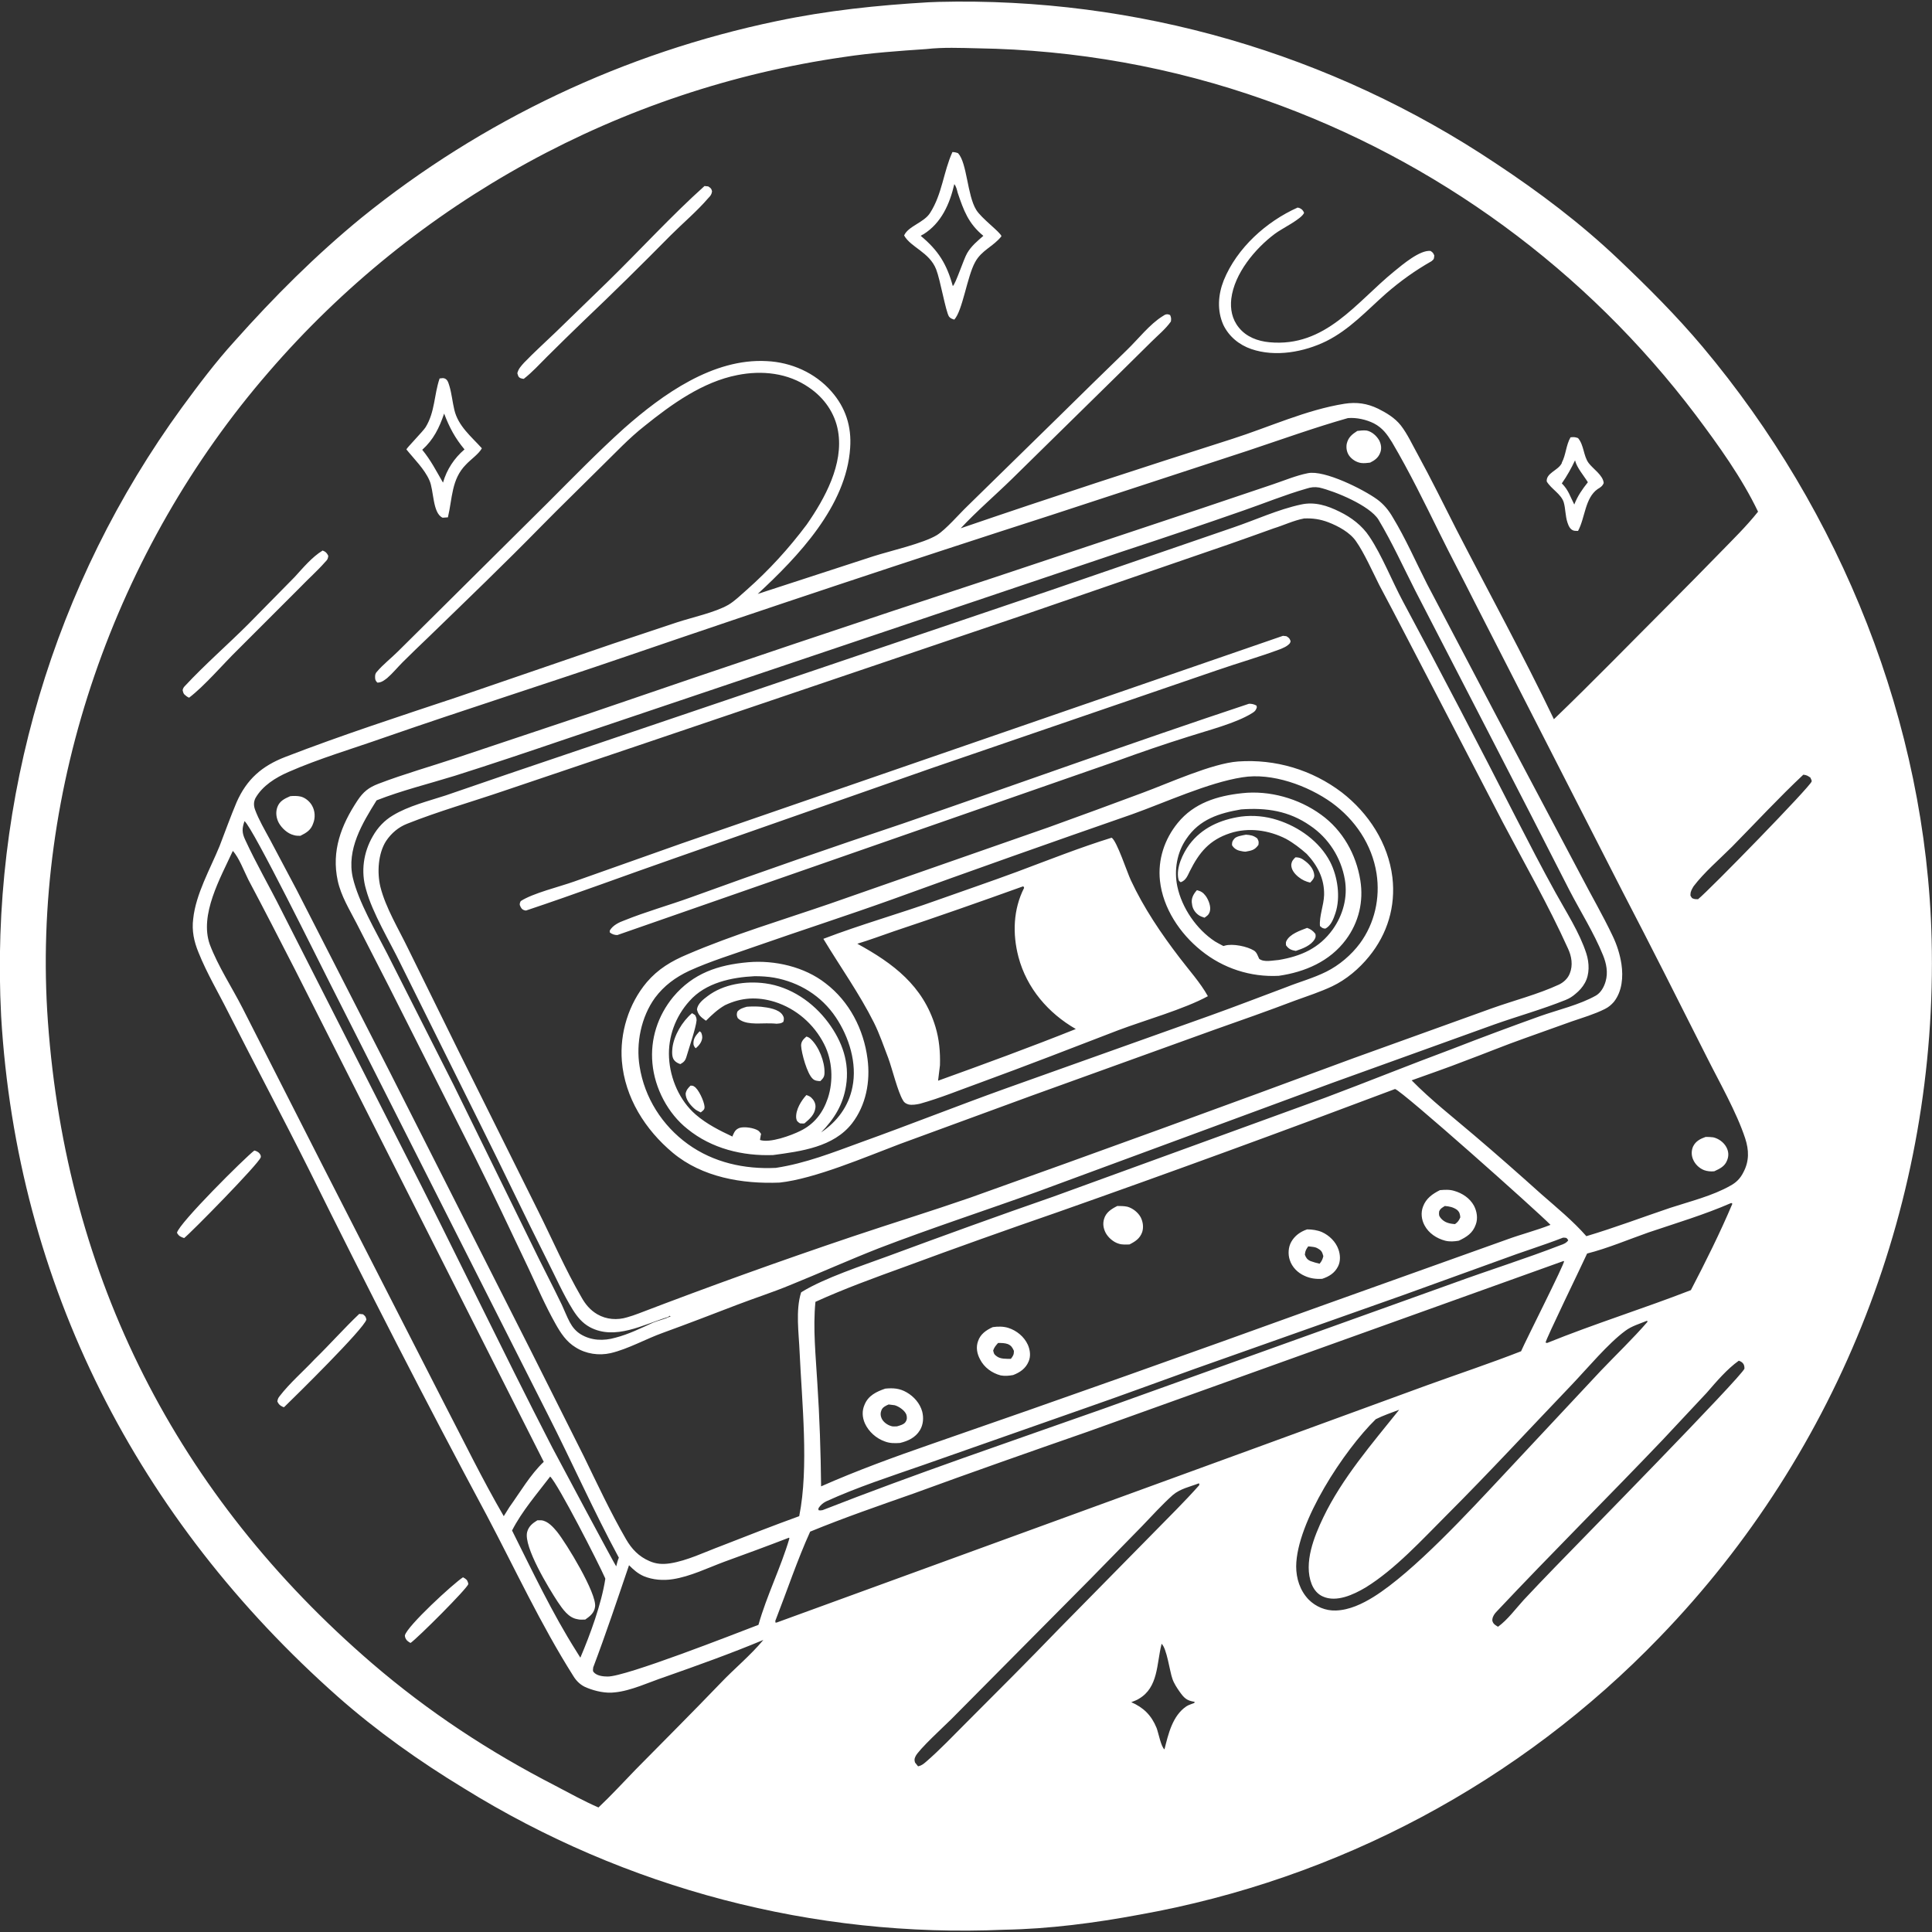 <?xml version="1.0" encoding="utf-8"?>
<!-- Generator: Adobe Illustrator 28.2.0, SVG Export Plug-In . SVG Version: 6.00 Build 0)  -->
<svg version="1.1" id="Layer_1" xmlns="http://www.w3.org/2000/svg" xmlns:xlink="http://www.w3.org/1999/xlink" x="0px" y="0px"
	 viewBox="0 0 512 512" style="enable-background:new 0 0 512 512;" xml:space="preserve">
<rect x="0" y="0" width="512" height="512" fill="#333333" stroke="none"/>
<style type="text/css">
	.st0{fill:#FFFFFF;}
</style>
<path class="st0" d="M168.9,406.6c-0.7-1-1.2-2.2-0.9-3.5c0.4-1.4,1.5-2.1,2.7-2.7c0.8,0,1.7,0,2.5,0.2c1.7,0.3,3.4,1.6,4.3,3
	c0.6,1,0.9,2,0.6,3.1c-0.4,1.5-1.5,2.4-2.8,3.2c-0.5,0-1,0-1.5-0.1C172,409.6,170,408,168.9,406.6z M272.4,356.4
	c0.6,1.4,0.8,3,0.2,4.4c-0.8,1.9-2.3,2.9-4.1,3.6c-1.1,0.2-2.2,0.3-3.3,0.1c-2.3-0.6-4.4-2.1-5.5-4.3c-0.8-1.5-1.1-3.2-0.5-4.8
	c0.6-1.8,2.1-2.9,3.9-3.7c1.4-0.2,2.8-0.2,4.1,0.2C269.4,352.6,271.4,354.2,272.4,356.4z M268.7,358c-0.4-0.9-0.7-1.4-1.6-1.8
	c-0.8-0.3-1.7-0.3-2.6-0.3c-0.6,0.7-1,1.1-1.3,2c0.2,0.8,0.2,1,0.9,1.5c1,0.8,2.6,0.7,3.8,0.7C268.5,359.3,268.7,359,268.7,358z
	 M354.7,331.1c0.5,1.4,0.6,3.1-0.1,4.5c-0.9,1.8-2.4,2.7-4.2,3.3c-1.7,0.1-3.2-0.1-4.7-0.8c-1.8-0.8-3.3-2.3-3.9-4.2
	c-0.5-1.5-0.4-3.4,0.4-4.8c0.9-1.6,2.4-2.7,4.2-3.3c1.3,0,2.7,0.2,3.9,0.7C352.3,327.4,354,329.1,354.7,331.1z M350.7,332.9
	c-0.3-1.1-0.5-1.5-1.4-2c-0.7-0.5-1.8-0.5-2.6-0.6c-0.5,0.7-0.8,1.1-0.9,2.2c0.3,0.8,0.6,1.3,1.5,1.7c0.8,0.3,1.6,0.5,2.4,0.7
	C350.3,334.2,350.5,333.7,350.7,332.9z M298.8,319.8c-0.9-0.2-1.8-0.2-2.7-0.2c-1.6,0.8-3,1.7-3.5,3.4c-0.4,1.3-0.2,2.5,0.4,3.7
	c0.7,1.3,2.1,2.5,3.5,2.9c0.9,0.3,1.9,0.2,2.8,0.2c1.6-0.8,2.8-1.6,3.4-3.3c0.4-1.3,0.2-2.7-0.4-3.9
	C301.6,321.3,300.2,320.2,298.8,319.8z M79.7,211.1c-0.9-0.2-1.9-0.2-2.8-0.1c-1.6,0.7-2.8,1.3-3.4,2.9c-0.5,1.4-0.3,2.9,0.4,4.2
	c0.8,1.4,2.3,2.8,3.9,3.2c0.6,0.2,1.2,0.2,1.8,0.2c1.6-0.8,2.8-1.5,3.4-3.3c0.6-1.5,0.5-3.3-0.3-4.7
	C82.1,212.4,80.9,211.4,79.7,211.1z M377.5,324.7c-0.8-1.5-1-3.3-0.4-4.9c0.8-2.2,2.5-3.4,4.5-4.4c1.3-0.1,2.5-0.2,3.8,0.2
	c2.1,0.6,4.1,1.9,5.2,3.9c0.8,1.5,1.1,3.4,0.5,5c-0.8,2.3-2.4,3.3-4.5,4.3c-1.2,0.2-2.4,0.3-3.6,0
	C380.7,328.2,378.6,326.8,377.5,324.7z M381.8,322.8c1,1.2,2.3,1.5,3.8,1.6c0.8-0.6,1-0.9,1.4-1.8c-0.1-0.9-0.2-1.4-0.9-2
	c-1-0.7-2-0.9-3.2-1c-0.8,0.5-1.2,0.7-1.5,1.4C381.3,321.8,381.3,322.2,381.8,322.8z M315,195.2c4.9-1.6,12.5-3.5,16.8-6.2
	c0.5-0.3,0.9-0.6,1.1-1.1s0.2-0.3,0.1-0.9c-0.7-0.4-1.3-0.5-2-0.5c-30.7,10.2-61.1,21.2-91.6,31.7c-18.8,6.3-37.6,12.8-56.3,19.6
	c-5.8,2.1-11.9,3.8-17.6,6.1c-1.4,0.5-3.1,1.3-3.9,2.7v0.5c0.6,0.5,1.3,0.7,2,0.7l132.3-46.1C302.2,199.4,308.6,197.2,315,195.2z
	 M246.8,203.6l75.8-26c5.5-1.9,11.1-3.5,16.5-5.5c1-0.4,2-0.8,2.7-1.6c0.2-0.4,0.3-0.5,0.1-0.9c-0.2-0.5-0.5-0.7-1-1l-0.9-0.1
	l-159.3,55l-28.5,10.1c-3.9,1.4-11,3.1-14.2,5.2c-0.3,0.6-0.4,0.9,0,1.6c0.3,0.6,0.7,0.8,1.3,0.9h0.1c13.2-4.4,26.3-9.3,39.5-13.9
	L246.8,203.6z M454,301.4c-0.7-0.1-1.3-0.1-2-0.1c-1.4,0.5-2.6,1.1-3.3,2.5c-0.5,1.1-0.5,2.4,0,3.5c0.5,1.2,1.6,2.3,2.9,2.8
	c0.8,0.3,1.8,0.4,2.7,0.3c1.5-0.7,2.8-1.3,3.4-2.9c0.5-1.2,0.4-2.4-0.2-3.5C456.8,302.7,455.4,301.7,454,301.4z M362.2,114.1
	c-0.8-0.1-1.7,0-2.5,0.1c-1.4,0.9-2.4,1.7-2.8,3.4c-0.2,1.1,0,2.2,0.6,3.1c0.7,1,1.9,1.8,3.2,2c0.8,0.1,1.6,0,2.4-0.1
	c1.2-0.6,2.2-1.3,2.7-2.7c0.4-1.1,0.2-2.2-0.3-3.2C364.8,115.5,363.6,114.4,362.2,114.1z M122.7,418c-2.5,1.6-14.8,12.9-15.4,15.4
	c0,0.3,0.1,0.7,0.3,1c0.2,0.4,0.8,0.8,1.2,1c1.9-1.3,15.1-14.5,15.3-15.6c0-0.3-0.2-0.8-0.4-1.1C123.4,418.4,123.1,418.2,122.7,418z
	 M113.8,127.3c-1.3-3-4.1-5.7-6.1-8.2c0-0.3,4.5-4.9,5.1-5.9c2.5-4.1,2.2-8.5,3.7-12.9c0.2,0,0.6-0.1,0.9-0.1
	c1.2,0.1,1.4,1.2,1.7,2.1c0.6,2,0.8,4.2,1.3,6.3c1,4.3,4.5,7.1,7.3,10.2c-0.8,1.5-3,3-4.2,4.3c-3.9,3.9-3.6,9-4.8,14l-1.4,0.1
	C114.6,136,115,129.9,113.8,127.3z M111.9,119.2c2.3,2.8,3.7,5.6,5.5,8.7c1-3.5,3-6.5,5.7-8.8c-2.5-3-4-5.8-5.4-9.5
	C116.4,113.4,114.9,116.5,111.9,119.2z M49.3,184.4c0.2,0.2,0.6,0.4,0.8,0.5c4.1-3.1,9.1-9,12.9-12.7c5.5-5.5,11-11,16.5-16.5
	c2.2-2.3,4.6-4.4,6.7-6.8c0.6-0.6,0.7-0.8,0.8-1.6c-0.4-0.8-0.7-1.1-1.5-1.4c-2.8,1.7-5.2,4.6-7.4,7l-12.3,12.5
	c-5.5,5.5-11.5,10.7-16.8,16.4c-0.3,0.3-0.5,0.6-0.6,1.1C48.6,183.7,48.6,183.9,49.3,184.4z M137.9,100.2c0.2,0.1,0.7,0.2,0.9,0.2
	c2.2-1.7,4.2-3.9,6.2-5.9c3.2-3.2,6.3-6.2,9.5-9.3c7.9-7.5,15.6-15.1,23.2-22.8c3.3-3.3,7-6.4,10-9.9c0.6-0.6,0.9-1,1-1.8
	c-0.2-0.8-0.3-0.8-1-1.3l-1-0.1c-8.6,7.7-17.2,17.1-25.7,25.4L147.3,88c-2.8,2.7-5.7,5.3-8.4,8.1c-0.8,0.9-1.5,1.6-1.8,2.8
	C137.3,99.5,137.3,99.9,137.9,100.2z M331.6,92.5c6.4,2.2,14,0.8,19.9-2.1c6.2-3.1,10.7-8.1,15.8-12.6c3.8-3.3,7.7-6.1,12.1-8.6
	c0.7-0.6,0.6-0.6,0.7-1.5c-0.3-0.7-0.4-0.8-1-1.2c-2.8-0.3-7.4,3.6-9.6,5.4c-10.1,8.2-18.2,20.2-33.1,18.8c-3.1-0.3-6.1-1.4-8.1-3.9
	c-1.8-2.2-2.3-4.9-2-7.6c0.8-6.7,6.3-13.3,11.5-17.2c1.8-1.4,7.1-3.9,7.8-5.6c-0.3-0.7-0.6-1-1.3-1.3c-0.2,0-0.3-0.1-0.4-0.1
	c-8.3,3.7-16.1,10.7-19.6,19.3c-1.5,3.8-1.8,8-0.1,11.8C325.7,89.2,328.4,91.4,331.6,92.5z M239.6,62.4c1.1-2.5,5.3-3.4,6.9-6
	c3.2-5,3.5-10.8,5.9-16.1c0.5,0,1,0.1,1.5,0.3c2.4,2.6,2.4,11.1,4.8,15c1.4,2.3,6.4,5.9,6.7,7c-2.1,2.7-5.3,3.7-7,6.9
	c-2.1,3.8-3.3,12.8-5.5,15.2c-0.6-0.2-1-0.3-1.4-0.8c-0.9-1.4-2.3-9.7-3.4-12.5C246.3,66.8,241.4,65.6,239.6,62.4z M244,62.5
	c4.7,3.9,6.9,7.5,8.5,13.3c0.7-0.4,2.9-7.2,3.8-8.7c1.1-1.9,2.7-3.2,4.3-4.6c-4-3.3-5.2-6.7-6.8-11.4c-0.2-0.8-0.4-1.7-0.9-2.3
	c-1.2,5.2-3.4,10.3-8.2,13.3C244.4,62.2,244.2,62.4,244,62.5z M96.2,348.3l-1-0.1c-4,3.8-7.8,8.1-11.8,12c-3,3.2-6.6,6.3-9.3,9.8
	c-0.4,0.5-0.5,0.8-0.6,1.4c0.3,0.7,0.7,1.1,1.4,1.4c0.1,0.1,0.3,0.1,0.4,0.1c3-2.9,21.1-20.7,21.8-23.2
	C96.9,348.9,96.9,348.9,96.2,348.3z M317.2,235.9c-1,1.1-1.6,2.3-1.3,3.7c0.1,1.1,0.7,2.1,1.6,2.8c0.5,0.4,1.1,0.6,1.7,0.8
	c0.7-0.5,1.1-0.7,1.4-1.6c0.4-1.3-0.3-3.1-1.1-4.2C318.8,236.5,318.3,236.2,317.2,235.9z M155.1,429.2c1.3-0.9,2.4-1.8,2.6-3.4
	c0.5-3.5-7.6-16.8-10.1-19.9c-1-1.2-2.4-2.8-4.1-3c-0.4,0-0.7,0-1.1,0c-1.3,0.8-2.3,1.6-2.7,3.1c-1,3.9,5.8,15,8.1,18.5
	c1.3,1.9,2.8,4.2,5.2,4.6C153.7,429.3,154.4,429.2,155.1,429.2z M244.4,374.1c0.4,1.6,0.3,3.4-0.6,4.9c-1.2,2-3.2,2.9-5.3,3.4
	c-1.4,0.1-2.7,0.1-4-0.4c-2.3-0.8-4.3-2.6-5.3-4.8c-0.7-1.6-0.8-3.3-0.1-4.9c1-2.5,3.2-3.5,5.5-4.3c2.1-0.2,3.8-0.1,5.7,1
	C242.2,370.1,243.8,371.9,244.4,374.1z M240.2,374.9c-0.4-1.1-2-2.2-3.1-2.5c-0.5-0.1-1.1-0.1-1.6-0.2c-0.7,0.3-1.6,0.7-1.9,1.5
	c-0.3,0.7-0.3,1.4,0,2.1c0.4,1,1.5,1.8,2.5,2.1c0.5,0.2,1,0.1,1.6,0.1c0.7-0.2,1.9-0.5,2.3-1.2C240.4,376.2,240.4,375.6,240.2,374.9
	z M67.4,304.9c-2.5,1.9-20,19.3-20.5,21.8c0.5,0.9,1,1.1,1.9,1.4c1.7-1.3,19.8-19.7,20.3-21.4c0.1-0.4-0.1-0.7-0.3-1
	C68.5,305.3,67.9,305,67.4,304.9z M409.9,127.6c-0.2-2.2,2.9-2.9,3.9-4.7c0.1-0.1,0.1-0.2,0.1-0.3c1.1-2.1,1.1-4.6,2.3-6.7
	c0.8-0.1,1.2-0.1,2,0.2c1.6,1.9,1.4,4.7,2.8,6.6c1.2,1.6,3.8,3.2,4,5.3c-0.3,0.8-0.9,1.2-1.6,1.6c-3.4,2.4-3.3,7.6-5.2,11.1
	c-0.3,0-0.9,0-1.2-0.1c-0.9-0.3-1.3-1.2-1.6-2.1c-0.6-1.8-0.5-3.7-1-5.4C413.7,130.9,411.1,129.6,409.9,127.6z M413.9,128.1
	c1.8,1.8,2.2,3.5,3.3,5.6c0.9-2.3,2.1-4,3.6-5.9c-1.1-1.8-2.9-3.8-3.4-5.8C416.4,124.1,415.3,126.1,413.9,128.1z M184.6,270.4
	c0-0.6-0.1-0.8-0.4-1.4l-0.8-0.5c-2.6,2.2-4.8,5.9-5.2,9.2c-0.1,1-0.2,2.5,0.5,3.3c0.4,0.5,1,0.8,1.6,1c0.9-0.5,1.3-0.9,1.6-1.9
	C182.6,277.7,184.4,272.5,184.6,270.4z M183.9,287.9c-0.2-0.2-0.6-0.2-0.9-0.2c-0.6,0.6-1.1,1.1-1.3,2.1c0,1.5,1.1,2.9,2.2,3.9
	c0.5,0.5,1.2,0.8,1.8,1.1c0.6-0.5,1.1-0.7,1-1.6C186.6,291.9,185.1,288.5,183.9,287.9z M203.1,271.2c0.9,0,1.8,0,2.7,0.1
	c0.8-0.1,1.1,0,1.8-0.5c0.2-0.7,0.2-1.2-0.2-1.8c-1-1.6-3.9-2-5.7-2.2c-1.3-0.1-2.5-0.1-3.8,0c-1,0.3-1.8,0.5-2.5,1.3
	c-0.2,0.7-0.2,1,0.1,1.7C197.3,271.6,200.8,271.2,203.1,271.2z M183.8,276.9c0.2,0.4,0.2,0.6,0.6,0.9c0.8-0.7,1.6-1.6,1.7-2.8
	c0-0.6-0.1-0.9-0.3-1.4l-0.4-0.3C184.4,274.4,183.6,275.3,183.8,276.9z M212,297.7c0.4,0,0.8,0.1,1.2,0c1.4-1.2,2.7-2.3,2.9-4.2
	c0.1-0.9-0.3-1.8-0.9-2.4c-0.4-0.5-0.9-0.7-1.5-0.9c-1.3,1.4-2.9,3.9-2.7,6.1C211.1,297.1,211.4,297.3,212,297.7z M217.4,286.5
	c0.7-0.7,1.1-1.1,1.1-2.2c0.1-2.9-1.5-7-3.7-9c-0.3-0.3-0.7-0.5-1.1-0.6c-0.8,0.7-1.4,1.3-1.4,2.4c0.1,2,1.6,7.5,3.1,8.8
	C215.9,286.4,216.7,286.5,217.4,286.5z M330.2,221.2c-1,0.2-2.7,0.4-3.2,1.2c-0.5,0.6-0.5,0.9-0.5,1.6c0.5,0.8,1.2,1.3,2.2,1.5
	c0.5,0.1,0.9,0.2,1.4,0.2c1.6-0.3,2.4-0.4,3.4-1.8c0.1-0.9,0.1-0.9-0.3-1.7C332.2,221.4,331.4,221.3,330.2,221.2z M229.9,280.6
	c0.8,6-0.4,12.3-4.1,17.1c-4.9,6.3-13.5,7.4-20.9,8.4c-8.1,0.3-16.3-1.7-22.7-6.9c-5.2-4.1-8.7-10.8-9.3-17.4
	c-0.6-6.4,1.4-12.6,5.5-17.6c5.3-6.3,11.9-8.5,19.9-9.2c7-0.6,14.9,1.2,20.5,5.6C225.1,265.4,228.9,272.8,229.9,280.6z M221.5,269.6
	c-3.8-5.7-9.7-9.3-16.3-10.5c-1.7-0.3-3.5-0.4-5.2-0.4c-6.1,0.3-13,1.7-17.3,6.6c-3.7,4.1-5.7,9.5-5.4,15c0.3,5.6,2.8,11.4,7.1,15.1
	c2.9,2.5,6.3,4.2,9.7,5.8c0-0.1,0.1-0.2,0.1-0.3c0.4-0.9,0.7-1.6,1.8-2c1.3-0.4,3.8,0,4.9,0.7c0.3,0.2,0.6,0.6,0.8,0.9l-0.1,0.4
	c-0.1,0.4-0.1,0.8-0.2,1.2c2.6,0.9,8.3-1.2,10.7-2.4c3.7-1.8,6-4.8,7.3-8.7c1.5-4.6,1.2-10-1-14.3c-2.7-5.3-7.4-9.4-13.1-11.2
	c-4.6-1.4-8.8-1.2-13.2,0.9c-1.9,1.1-3.4,2.5-5,4.1l-0.3-0.2c-1.1-0.8-1.8-1.4-2.1-2.8c0.2-1.5,1.6-2.6,2.8-3.5
	c4.2-3.2,10.1-4.1,15.3-3.4c6.7,0.9,12.7,5,16.7,10.4c3.7,5,5.7,10.6,4.7,16.8c-0.8,5-3.1,8.7-6.6,12.3c4.2-2.8,7.3-6.9,8.3-12
	C227.2,281.8,225,274.8,221.5,269.6z M238.4,303.2c-9,3.4-22.5,9.2-31.8,10.2c-9.9,0.4-20.5-1.4-28.3-7.9
	c-7.3-6.1-12.7-14.6-13.5-24.3c-0.6-7.4,1.8-15.2,6.6-20.9c3-3.5,6.5-5.6,10.8-7.4c12.1-5.2,25.2-9.1,37.7-13.4l58.1-20.3
	c8.3-3,16.5-6,24.8-9.1c6.8-2.5,18.4-7.8,25.3-8.3c9.9-0.7,19.6,2.2,27.5,8.2c7.1,5.5,12.3,13.5,13.4,22.5c0.9,7.7-1.3,15-6.2,21
	c-2.6,3.2-6,6.1-9.8,7.9c-3.2,1.5-6.6,2.6-9.9,3.8c-7.1,2.7-14.2,5.2-21.3,7.7l-48.5,17.5L238.4,303.2z M228.2,302.7
	c12.8-4.6,25.4-9.6,38.2-14.2l54.4-19.4c6.7-2.4,13.4-5,20.1-7.5c3.5-1.4,7.2-2.4,10.6-4.1c3.4-1.7,6.6-4.4,8.9-7.5
	c3.9-5.3,5.4-12,4.4-18.5c-1.2-7.7-5.7-14.3-11.9-18.8c-6.3-4.5-15.8-8-23.7-6.7c-9,1.4-20.5,6.7-29.2,9.8
	c-21.3,7.4-42.5,14.9-63.7,22.6c-12,4.3-24.1,8.2-36.1,12.4c-5.9,2.1-11.9,3.9-17.6,6.5c-3.6,1.7-6.6,3.9-9,7.1
	c-3.7,5.1-5.1,12.1-4.1,18.2c1.3,8.3,6,15.7,12.8,20.6c6.8,4.9,15,6.7,23.3,6.3C213.5,308.3,220.8,305.4,228.2,302.7z M296.4,273
	c-12.2,4.7-24.3,9.4-36.6,13.9c-5.3,1.9-10.6,4.1-16,5.6c-0.9,0.2-2.1,0.4-3,0.2c-0.7-0.2-1.2-0.5-1.5-1.1
	c-1.4-2.3-2.8-8.2-3.9-11.2c-1.2-3.1-2.3-6.4-3.8-9.4c-3.8-7.6-9-14.9-13.4-22.2c9.9-3.8,20.3-6.7,30.3-10.3
	c7-2.5,14.1-4.9,21.1-7.5c8.3-3.1,16.6-6.4,25-9c1.4,0.9,4.1,9.2,5.1,11.3c3.4,7.3,8,14.1,12.9,20.5c2.5,3.3,5.5,6.6,7.5,10.2
	C313.9,267.4,303.3,270.4,296.4,273z M285.1,272.7c-7.3-4.2-13-10.8-15.2-19.1c-1.6-6.1-1.4-12.6,1.5-18.3l-0.1-0.3l-0.2-0.1
	c-11.4,4.1-22.8,8.1-34.2,11.9c-3.2,1.1-6.4,2.3-9.7,3.3c9.5,5.2,17.4,11.1,20.7,22c1,3.3,1.3,6.7,1.2,10.2
	c-0.2,1.4-0.3,2.7-0.5,4.1C260.8,282,273.1,277.5,285.1,272.7z M439.8,433.9c-37,38.4-85.2,64.1-137.8,73.5c-11.8,2.2-24,3.8-35.9,4
	c-50.4,2.2-100.3-10.9-143.2-37.5c-11.7-7.1-23.1-15.2-33.3-24.2c-53.1-47-85.1-109.2-89.3-180.4c-3-57.7,13.9-114.6,47.9-161.3
	c4.4-6,8.9-12,13.9-17.5c10.5-11.8,21.5-22.8,33.7-32.8c32-25.9,69.7-43.7,110-52.1c13.3-2.8,26.6-4.2,40.3-5c0.9,0,1.8-0.1,2.6-0.1
	c52.5-1.3,104,13.6,147.7,42.8c11.5,7.6,22.5,15.9,32.5,25.4c7.8,7.4,15.4,15,22.3,23.2c36.7,43.7,59.3,99.8,60.7,157
	C513.6,317.7,487.7,384.4,439.8,433.9z M202.3,434.6c-8.6,3.6-17.3,6.7-26.1,9.8c-4.2,1.4-9,3.7-13.3,4.1c-2.3,0.3-5.1-0.3-7.3-1.2
	c-1.6-0.6-2.8-1.7-3.7-3.2c-8.6-13.6-15.4-28.3-22.9-42.5c-16.2-30.2-31.8-60.7-47-91.4c-7-14-14.4-27.9-21.5-41.9
	c-2.6-5.2-5.7-10.4-7.9-15.9c-1.2-2.9-1.8-5.8-1.4-8.9c0.7-6.6,4.5-13.2,7-19.3c1.5-3.9,2.9-7.8,4.5-11.6c2.7-6.1,6.7-9.6,12.9-12
	c15-5.8,30.4-10.8,45.7-15.9l41.1-14.1c5.7-1.9,11.4-3.8,17.1-5.7c4-1.3,10-2.6,13.5-4.6c1.7-1,3.3-2.6,4.8-3.9
	c6-5.3,11.2-11,16-17.4c4.8-6.9,9.8-16,8.3-24.7c-0.8-4.8-3.7-8.9-7.7-11.6c-5.6-3.9-12.5-4.6-19-3.3c-9.2,1.8-17.4,7.7-24.6,13.5
	c-4.2,3.3-7.7,7.1-11.5,10.8c-5.3,5.3-10.7,10.5-16,15.9c-9.7,9.9-19.8,19.6-29.8,29.3c-2.3,2.2-4.6,4.4-6.8,6.6
	c-1.4,1.4-2.6,2.9-4.1,4.2c-0.8,0.6-1.5,1.2-2.6,1.2c-0.5-0.5-0.6-0.8-0.6-1.5c0-0.6,0.1-1,0.5-1.4c1.6-1.9,3.8-3.6,5.6-5.4
	l12.2-12.1l27.4-27.2c6.7-6.7,13.3-13.5,20.3-19.8c10.2-9,23.6-18.6,37.8-17.8c6.5,0.3,12.8,3.1,17.1,8c3.8,4.3,5.4,9.3,5,15
	c-1,15.4-13.8,28.8-24.5,38.7l30.7-10c4.4-1.4,13.2-3.4,16.8-5.6c2.4-1.5,5.9-5.6,8.1-7.7l23.9-23.4c6.1-6,12.2-12,18.4-18
	c2.9-2.8,6-6.8,9.4-8.9c0.7-0.5,1.2-0.7,2-0.3c0.3,0.7,0.3,1,0.2,1.7c-1.4,2-3.5,3.7-5.2,5.4l-8.5,8.4l-28.4,27.9
	c-4.5,4.4-9.3,8.5-13.6,13.1c23.9-8.2,47.9-16,72-23.7c9.7-3.1,19.6-7.7,29.7-9.3c3.2-0.5,6-0.1,8.9,1.3c2.2,1.1,4.4,2.4,6,4.4
	c1.8,2.3,3.1,5.2,4.5,7.7c3.6,6.6,6.9,13.3,10.3,20c8.6,16.7,17.7,33.3,25.8,50.2c10.4-10,20.4-20.3,30.6-30.5
	c4.5-4.5,8.9-9,13.4-13.6c3.5-3.6,7-7,10.1-10.9c-4.3-9-10.5-17.6-16.5-25.6c-29-38.4-68.7-67.5-114.1-83.5
	C310.8,17.8,285,13.2,259,12.8c-4.4-0.1-9.1-0.3-13.5,0.2c-7.3,0.5-14.6,1-21.8,2.1c-59.2,8.5-113.4,38.2-152.5,83.5
	c-40.6,46.8-63,110.2-58.5,172.2c4.9,67.8,34.2,125.5,85.9,170c14.9,12.8,31,23.4,48.5,32.4c3.8,2,7.6,4.1,11.5,5.8
	c3.4-3.2,6.6-6.7,9.9-10.1c7.5-7.6,15-15.1,22.4-22.8C194.6,442.2,198.8,438.8,202.3,434.6z M135.7,405.6
	c5.4,10.8,10.7,22,17.1,32.1l1,1.6c2.6-6.1,5.6-14.3,6.6-20.8c0-0.1,0-0.1,0-0.2c-1.8-4.1-12.5-25-14.6-27
	C142.3,395.9,138.3,400.5,135.7,405.6z M144.1,387.4L78.2,257c-4.1-8-8.2-16-12.4-23.9c-1.1-2.2-2.5-5.9-4.1-7.6
	c-3.3,7.2-8.9,16.9-6.1,24.8c2.2,5.8,5.9,11.4,8.7,16.9l21.1,41.5l32.2,63c5.2,10,10.2,20.3,15.9,30.1l1.5-2.4
	C137.8,395.5,140.6,390.7,144.1,387.4z M157.3,443.1c0.8,1,2.5,1.2,3.7,1.2c4.7,0.1,33.7-11.3,40-13.7c2.2-7.8,5.9-15.1,8.2-22.9
	l-0.1-0.2c-5.7,2.2-11.4,4.3-17.2,6.4c-4.3,1.6-9,3.9-13.6,4.6c-2.5,0.4-5.3,0.2-7.7-0.8c-1.6-0.7-2.7-1.7-3.9-2.9
	c-3.1,9.1-6.1,18.1-9.5,27.1C157.2,442.4,157,442.7,157.3,443.1z M164,412.8c-6.7-12.4-12.4-25.3-18.8-37.9L87.4,260.5
	c-2.7-5.3-20.3-41-22.6-42.9c-0.7,2-0.7,3.1,0.2,5c2.9,6.3,6.4,12.3,9.5,18.5l32.1,63.2c13.5,26.3,26.2,53,39.7,79.2
	c1.3,2.5,16.8,31.5,17,31.6C163.5,414.3,163.7,413.5,164,412.8z M316.6,451c-2.1-0.3-2.8-1-4-2.7c-0.7-1-1.5-2.2-1.9-3.4
	c-0.7-1.9-1.5-8.2-2.9-9.3l0,0.2c-1.3,5.1-0.8,11.4-6,14.4c-0.6,0.4-1.3,0.6-2,0.9c3.2,1.4,5.3,3.4,6.7,6.8c0.5,1.3,1.2,5.1,2.1,5.7
	c1-4,2.1-8.9,5.8-11.4c0.6-0.4,1.4-0.6,2.1-0.9L316.6,451z M317.7,393.1c-2.3,0.9-4.9,1.4-6.9,3.1c-2.9,2.6-5.5,5.5-8.2,8.3
	l-13.5,13.8l-37,37.3c-1.6,1.6-8.8,8.2-9.5,9.9c-0.3,0.6-0.3,1-0.1,1.6c0.2,0.3,0.6,0.7,0.8,1c0.9-0.2,1.4-0.6,2.1-1.2
	c3.7-3.2,7.2-6.9,10.7-10.4c8.2-8.2,16.4-16.4,24.5-24.8l24.9-25.3c4.1-4.2,8.4-8.4,12.3-12.8C317.8,393.2,317.9,393.3,317.7,393.1z
	 M332.8,383.7l45.4-16.6c8.3-3,16.7-5.8,24.9-9c1.2-2.8,11.6-23.3,11.4-23.9h-0.2l-126,45.2c-15.5,5.4-30.9,10.8-46.2,16.4
	c-9.1,3.2-18.4,6.4-27.4,10.1c-3.4,7.5-6.1,15.6-9.1,23.3c-0.2,0.4-0.1,0.3-0.1,0.8h0.3L332.8,383.7z M415.6,328.7
	c-0.3-0.5-0.4-0.7-1-0.7c-0.2,0-0.3,0-0.4,0c-5.4,2.1-11,3.8-16.3,5.8l-26,9.4l-55.4,19.6c-9.5,3.4-18.9,6.9-28.4,10.2l-43.3,15.2
	c-8.6,3-17.6,5.9-25.9,9.7c-0.8,0.4-1.5,1-2,1.8v0.5c0.4,0.1,0.6,0.1,1.1,0c24.5-9.6,49.6-18.1,74.5-26.9l92.8-33.3
	c9.3-3.4,18.9-6.4,28.2-10C414.4,329.7,415.1,329.4,415.6,328.7z M409.6,355.8l0.4,0.1c12.6-5.1,25.5-9.1,38.1-14
	c3.9-7.5,7.7-15.1,11-22.9l-0.3-0.2c-7.1,3.1-14.5,5.3-21.9,7.8c-5.4,1.9-10.8,4.2-16.3,5.6C419.4,334.9,409.5,355.2,409.6,355.8z
	 M410.9,324.6c-3.6-3.7-39.3-35.5-41.2-36c-29.7,11.2-59.5,22.1-89.3,32.6c-13.6,4.7-27.1,9.5-40.6,14.5c-8,2.9-16,5.8-23.7,9.3
	c-0.7,7,0.1,14.5,0.5,21.5c0.6,9.1,0.9,18.2,1,27.4c9.5-4.2,19.4-7.8,29.2-11.2c34.4-11.9,68.7-24.1,103-36.5l49.5-17.7
	C403.1,327.1,407.1,326.1,410.9,324.6z M398.3,391l25.9-27.7c4.1-4.3,8.5-8.5,12.4-13l-0.1-0.3c-1.9,0.8-4.1,1.4-5.8,2.7
	c-4.5,3.3-10.1,10-14.1,14.2c-11.1,11.6-21.9,23.3-33.2,34.6c-6.5,6.5-13.7,14.4-21.5,19.2c-3.2,1.9-7.7,4-11.3,2.4
	c-1.4-0.6-2.4-1.8-3-3.3c-2.2-5.6,0.7-12.7,3.1-17.7c5-10.4,12.9-19.5,20.1-28.5c-2.1,0.8-4.2,1.5-6.2,2.5c-8.4,8.2-21,27.3-21.1,39
	c0,3.2,1,6.4,3.3,8.8c1.9,1.9,4.5,3,7.2,2.9c3.6-0.1,7.1-1.8,10-3.6C374.6,416.6,389.4,400.5,398.3,391z M462.3,362.7
	c0-0.7-0.1-1.2-0.7-1.7c-0.3-0.2-0.5-0.3-0.8-0.4c-3.1,2.2-5.9,5.5-8.5,8.5c-3.9,4.2-7.8,8.3-11.7,12.5
	c-14.5,15.2-29.5,30.1-43.9,45.4c-0.6,0.6-1.1,1.3-1.2,2.1c-0.1,0.4,0.1,0.8,0.3,1.1s0.8,0.7,1.2,0.9c2.5-1.8,4.7-4.8,6.8-7.1
	c2.7-2.9,5.5-5.8,8.3-8.7C417.8,409.4,461.5,364.9,462.3,362.7z M462.5,301.7c-2.3-7-6.9-15-10.2-21.6c-7.4-14.7-14.8-29.4-22.4-44
	l-39.2-76.7c-3-6-6.2-12-9.2-18.1c-4-8.1-8-16.3-12.6-24.1c-1.3-2.1-2.5-3.8-4.8-5c-2-1-4.6-1.6-6.9-1.4c-8.8,2.5-17.4,5.6-26.4,8.6
	l-52.2,17.1c-37.6,12.1-75.1,24.6-112.5,37.4c-21.3,7.3-42.8,14.1-64.1,21.5c-8.5,3-17.4,5.6-25.6,9.2c-3.4,1.5-6.8,3.6-8.7,6.9
	c-0.5,1-0.5,2-0.1,3.1c1,2.7,2.6,5.4,4,8l7,13.2l24.6,48.1l37.3,73.7l14.2,28.3c3.6,7.4,7.1,14.9,11.2,22c1.5,2.6,3.4,4.6,6.2,5.8
	c1.8,0.8,3.5,0.9,5.5,0.6c4.5-0.7,9.2-3,13.5-4.6c6.9-2.7,13.8-5.4,20.7-7.9c2.6-12.9,0.7-30.3,0.1-43.6c-0.2-4.9-1.1-10.9,0.4-15.7
	l0.3-0.2c5.9-3.6,15.9-6.9,22.7-9.4c14.6-5.4,29.2-10.7,43.9-15.8l72-26.2c11.2-4.2,22.3-8.7,33.6-12.9c7.7-3,15.5-5.9,23.3-8.7
	c4.8-1.7,10.5-3,14.9-5.5c1.3-0.8,2.1-2.3,2.5-3.7c0.7-2.4,0.2-4.8-0.7-7c-2.4-5.9-6-11.6-8.9-17.2c-6.6-13-13.3-26-20-39
	l-20.8-40.3c-3.2-6.3-6.2-12.9-9.8-18.9c-2.3-3.7-11.4-7.5-15.7-8.5c-1.2-0.2-2.2-0.1-3.4,0.3c-5.6,1.6-11.2,3.9-16.7,5.8
	c-10.6,3.7-21.2,7.3-31.9,10.8l-147.8,49.8c-9.7,3.3-19.5,6.6-29.3,9.7c-6.8,2.1-14.1,3.9-20.7,6.5c-3.8,6.1-8,13-6.3,20.5
	c1.5,6.4,6.1,14.2,9.1,20.1l17.6,34.8l20.7,42.2c2.6,5.4,5.4,10.7,8,16.1c0.7,1.5,1.3,3.1,2.1,4.6c0.7,1.3,1.6,2.4,2.9,3.2
	c2.8,1.7,6.1,1.8,9.2,0.9c3.5-0.9,6.7-2.5,10-4c1.5-0.6,3-0.9,4.5-1.6c0.1,0,0.1,0,0.2,0l-0.4-0.2l-0.3,0.3
	c-6.6,2-14.1,6.3-20.8,2.7c-2-1.1-3.3-2.7-4.5-4.6c-2.6-4.2-4.6-8.8-6.8-13.1c-6-11.9-11.7-24-17.7-36l-21.1-42.5
	c-2.9-6-7.5-13.5-9.2-19.8c-1.4-4.7-0.7-9.8,1.8-14.1c1.3-2.3,3.1-4.2,5.3-5.5c4.1-2.5,9.4-3.8,14-5.3c5.5-1.9,11.1-3.8,16.6-5.7
	l144.1-48.8l48-16.5c5.9-2,11.9-4.8,18-6.1c3.6-0.8,7,0.3,10.2,1.9c3.1,1.5,6,3.7,7.9,6.6c3.3,4.9,6,11.8,8.9,17.2
	c10.2,19,20.2,38.2,30,57.4c3.4,6.6,6.8,13.2,10.4,19.7c2.8,5.1,6.4,10.6,8.2,16.2c0.8,2.5,0.9,5.5-0.4,7.8
	c-0.6,1.1-1.5,2.1-2.5,2.9c-0.8,0.7-1.6,1.2-2.6,1.6c-6.2,2.5-12.7,4.3-18.9,6.5L353,287l-78.3,28.9c-13.9,5-28,9.6-41.8,14.9
	c-7.9,3.1-15.7,6.6-23.6,9.8c-4.6,1.9-9.3,3.4-14,5.2c-6.5,2.5-13,5-19.6,7.4c-4.5,1.6-9.2,4.3-13.9,5.4c-3.1,0.7-6.5,0.2-9.2-1.5
	c-2.5-1.5-4-3.8-5.4-6.3c-2.7-4.8-4.9-9.9-7.2-14.8c-4.7-9.9-9.4-19.9-14.3-29.7l-22.7-45l-8.5-16.6c-1.9-3.7-4.1-7.2-5-11.3
	c-1.7-7.9,0.9-14.7,5.2-21.2c1.6-2.4,3-3.5,5.6-4.5c6.8-2.6,13.9-4.6,20.8-6.9l35.6-11.9c35.6-12.2,71.2-24.2,106.9-35.9l54.3-18.1
	l19.3-6.5c3-1,6.3-2.4,9.4-3c4.4-0.9,14.7,4.3,18.3,6.9c1.8,1.3,3.1,2.9,4.2,4.8c3.4,5.6,6.1,11.8,9.1,17.7l18.4,35l22.3,42.1
	c2.8,5.4,5.9,10.7,8.5,16.2c1.1,2.3,1.9,4.8,2.3,7.4c0.5,3.4,0.2,7.2-2,10c-0.7,0.8-1.4,1.4-2.4,1.9c-2.8,1.4-5.9,2.3-8.8,3.3
	l-12.3,4.4c-5.4,1.9-10.7,4.1-16.1,6.1c-4.6,1.8-9.3,3.4-14,5.1c5.1,5.2,11,9.8,16.5,14.5c6,5.1,11.9,10.3,17.8,15.6
	c4.1,3.6,8.4,7.1,12,11.2c7.4-2.2,14.8-5,22.2-7.5c5.2-1.7,11.3-3.2,16-5.9c1.5-0.8,2.6-1.9,3.4-3.5
	C463.6,307.7,463.5,304.8,462.5,301.7z M225.9,327.7c10.4-3.5,20.8-6.7,31.2-10.3c33.9-12.1,67.7-24.4,101.4-36.9l36.9-13.3
	c5.9-2.1,12.2-3.7,17.8-6.3c1.2-0.6,2.3-1.6,2.8-2.9c0.9-2.2,0.5-4.6-0.5-6.7c-5.1-11.3-11.4-22.3-17.2-33.3l-19-36.6
	c-4.6-8.8-9.1-17.6-13.8-26.4c-1.6-3.2-4.1-8.7-6.1-11.5c-1.6-2.4-4.8-4.1-7.4-5.1c-2.1-0.8-4.1-1.1-6.4-1c-2.7,0.5-5.4,1.8-8,2.6
	c-3.9,1.4-7.8,2.8-11.8,4.2l-54.9,18.9l-98.6,33.4l-38.8,13.1c-8.5,2.9-17.3,5.4-25.6,8.7c-2.3,0.9-4.2,2.5-5.6,4.6
	c-2.1,3.3-2.4,8.3-1.5,12.1c1.4,5.6,4.9,11.3,7.4,16.5l13.4,27.2l20.9,42c3.8,7.6,7.3,15.7,11.6,23.1c1,1.8,2.3,3.4,4.2,4.5
	c2.4,1.4,5.3,1.6,7.9,0.8c1-0.3,2-0.6,3-1C188,340.9,206.9,334.1,225.9,327.7z M479.8,206.1c-0.7-0.5-1-0.7-1.9-0.8
	c-6.5,6.1-12.6,12.7-18.9,19.1c-3.3,3.3-7.4,6.8-10.2,10.5c-0.4,0.7-0.8,1.3-0.8,2.1c-0.1,0.5,0.2,0.6,0.4,1
	c0.6,0.3,0.9,0.3,1.6,0.3c3-2.4,29.8-29.9,30.1-31.2C480.2,206.8,479.9,206.5,479.8,206.1z M307.4,233.4c-0.6-5.6,1.2-11,4.7-15.3
	c4.3-5.3,10.5-7.2,17.1-7.9c7.2-0.8,15,1.4,20.9,5.7c5.7,4.1,9.3,10.5,10.4,17.4c0.9,5.6-0.4,11.1-3.8,15.7
	c-4.3,5.8-10.9,8.6-17.8,9.6c-7.5,0.4-14.8-2-20.6-6.7C312.7,247.4,308.2,240.7,307.4,233.4z M312,234.9c1.2,5.7,5.1,11.4,10,14.6
	c0.7,0.4,1.4,0.8,2.2,1.2c0.2,0,0.3-0.1,0.4-0.1c2.1-0.6,5.9,0.2,7.7,1.3c0.8,0.5,1,1.4,1.4,2.2c1.3,1,3.6,0.4,5.2,0.3
	c5.9-1,10.7-3.1,14.3-8.1c2.7-3.8,4-8.5,3.2-13.2c-1-5.8-4.3-11-9.2-14.3c-5.6-3.9-11.6-4.8-18.3-4.3c-5.8,1-11,2.6-14.5,7.8
	C311.9,225.9,311.1,230.6,312,234.9z M312.9,233.8c1.4-0.5,1.8-1.7,2.4-2.9c2.5-5,5.2-8.3,10.7-10.1c4.9-1.6,10.3-0.8,14.8,1.5
	c2,1.1,3.8,2.5,5.5,4c2.9,3.1,4.7,6.6,4.6,10.9c-0.1,2.8-1.3,5.5-1.1,8.2c0.6,0.5,0.6,0.6,1.4,0.7c1.5-0.7,2.2-2.6,2.7-4.1
	c1.4-4.2,0.6-9.7-1.4-13.6c-2.8-5.4-8.3-9.3-14-11.1c-3.1-1-6.4-1.3-9.6-0.9c-5.5,0.8-10.4,3-13.7,7.4c-1.7,2.3-3.6,6.2-2.9,9.2
	C312.5,233.6,312.4,233.4,312.9,233.8z M347.2,233.9c0.5-0.5,1.1-1.1,1.1-1.9c-0.1-1.6-1.2-2.9-2.4-3.8c-0.9-0.7-1.5-1-2.6-1
	c-0.6,0.6-1,1-1.1,2c0,1.3,0.9,2.4,1.9,3.2S346,233.6,347.2,233.9z M346.4,245.9c-1.8,0.7-4.6,1.6-5.5,3.5c-0.2,0.4-0.1,0.6-0.1,1.1
	c0.7,1,1.4,1.3,2.6,1.5c1.8-0.6,4-1.4,5-3.1c0.3-0.5,0.3-0.8,0.2-1.4C348,246.7,347.3,246.2,346.4,245.9z M239.4,218.2
	c-18.8,6.3-37.6,12.8-56.3,19.6c-5.8,2.1-11.9,3.8-17.6,6.1c-1.4,0.5-3.1,1.3-3.9,2.7v0.5c0.6,0.5,1.3,0.7,2,0.7l132.3-46.1
	c6.3-2.3,12.7-4.5,19.1-6.5c4.9-1.6,12.5-3.5,16.8-6.2c0.5-0.3,0.9-0.6,1.1-1.1s0.2-0.3,0.1-0.9c-0.7-0.4-1.3-0.5-2-0.5
	C300.3,196.7,269.9,207.7,239.4,218.2z M180.7,223.5l-28.5,10.1c-3.9,1.4-11,3.1-14.2,5.2c-0.3,0.6-0.4,0.9,0,1.6
	c0.3,0.6,0.7,0.8,1.3,0.9h0.1c13.2-4.4,26.3-9.3,39.5-13.9l67.9-23.8l75.8-26c5.5-1.9,11.1-3.5,16.5-5.5c1-0.4,2-0.8,2.7-1.6
	c0.2-0.4,0.3-0.5,0.1-0.9c-0.2-0.5-0.5-0.7-1-1l-0.9-0.1L180.7,223.5z M362.8,253.5c-2.6,3.2-6,6.1-9.8,7.9
	c-3.2,1.5-6.6,2.6-9.9,3.8c-7.1,2.7-14.2,5.2-21.3,7.7l-48.5,17.5l-34.9,12.8c-9,3.4-22.5,9.2-31.8,10.2c-9.9,0.4-20.5-1.4-28.3-7.9
	c-7.3-6.1-12.7-14.6-13.5-24.3c-0.6-7.4,1.8-15.2,6.6-20.9c3-3.5,6.5-5.6,10.8-7.4c12.1-5.2,25.2-9.1,37.7-13.4l58.1-20.3
	c8.3-3,16.5-6,24.8-9.1c6.8-2.5,18.4-7.8,25.3-8.3c9.9-0.7,19.6,2.2,27.5,8.2c7.1,5.5,12.3,13.5,13.4,22.5
	C369.9,240.2,367.7,247.5,362.8,253.5z M364.8,231.5c-1.2-7.7-5.7-14.3-11.9-18.8c-6.3-4.5-15.8-8-23.7-6.7
	c-9,1.4-20.5,6.7-29.2,9.8c-21.3,7.4-42.5,14.9-63.7,22.6c-12,4.3-24.1,8.2-36.1,12.4c-5.9,2.1-11.9,3.9-17.6,6.5
	c-3.6,1.7-6.6,3.9-9,7.1c-3.7,5.1-5.1,12.1-4.1,18.2c1.3,8.3,6,15.7,12.8,20.6c6.8,4.9,15,6.7,23.3,6.3c7.9-1.2,15.2-4.1,22.6-6.8
	c12.8-4.6,25.4-9.6,38.2-14.2l54.4-19.4c6.7-2.4,13.4-5,20.1-7.5c3.5-1.4,7.2-2.4,10.6-4.1c3.4-1.7,6.6-4.4,8.9-7.5
	C364.3,244.7,365.8,238,364.8,231.5z M356.7,249c-4.3,5.8-10.9,8.6-17.8,9.6c-7.5,0.4-14.8-2-20.6-6.7c-5.6-4.5-10.1-11.2-10.9-18.5
	c-0.6-5.6,1.2-11,4.7-15.3c4.3-5.3,10.5-7.2,17.1-7.9c7.2-0.8,15,1.4,20.9,5.7c5.7,4.1,9.3,10.5,10.4,17.4
	C361.4,238.9,360.1,244.4,356.7,249z M356.4,233.1c-1-5.8-4.3-11-9.2-14.3c-5.6-3.9-11.6-4.8-18.3-4.3c-5.8,1-11,2.6-14.5,7.8
	c-2.5,3.6-3.3,8.3-2.4,12.6c1.2,5.7,5.1,11.4,10,14.6c0.7,0.4,1.4,0.8,2.2,1.2c0.2,0,0.3-0.1,0.4-0.1c2.1-0.6,5.9,0.2,7.7,1.3
	c0.8,0.5,1,1.4,1.4,2.2c1.3,1,3.6,0.4,5.2,0.3c5.9-1,10.7-3.1,14.3-8.1C355.9,242.5,357.2,237.8,356.4,233.1z M315.9,239.6
	c0.1,1.1,0.7,2.1,1.6,2.8c0.5,0.4,1.1,0.6,1.7,0.8c0.7-0.5,1.1-0.7,1.4-1.6c0.4-1.3-0.3-3.1-1.1-4.2c-0.7-0.9-1.2-1.2-2.3-1.5
	C316.2,237,315.6,238.2,315.9,239.6z M327,222.4c-0.5,0.6-0.5,0.9-0.5,1.6c0.5,0.8,1.2,1.3,2.2,1.5c0.5,0.1,0.9,0.2,1.4,0.2
	c1.6-0.3,2.4-0.4,3.4-1.8c0.1-0.9,0.1-0.9-0.3-1.7c-1-0.8-1.8-0.9-3-1C329.2,221.4,327.5,221.6,327,222.4z M342.2,229.2
	c0,1.3,0.9,2.4,1.9,3.2s1.9,1.2,3.1,1.5c0.5-0.5,1.1-1.1,1.1-1.9c-0.1-1.6-1.2-2.9-2.4-3.8c-0.9-0.7-1.5-1-2.6-1
	C342.7,227.8,342.3,228.2,342.2,229.2z M340.9,249.4c-0.2,0.4-0.1,0.6-0.1,1.1c0.7,1,1.4,1.3,2.6,1.5c1.8-0.6,4-1.4,5-3.1
	c0.3-0.5,0.3-0.8,0.2-1.4c-0.6-0.8-1.3-1.3-2.2-1.6C344.6,246.6,341.8,247.5,340.9,249.4z M315.2,223.8c-1.7,2.3-3.6,6.2-2.9,9.2
	c0.2,0.6,0.1,0.4,0.6,0.8c1.4-0.5,1.8-1.7,2.4-2.9c2.5-5,5.2-8.3,10.7-10.1c4.9-1.6,10.3-0.8,14.8,1.5c2,1.1,3.8,2.5,5.5,4
	c2.9,3.1,4.7,6.6,4.6,10.9c-0.1,2.8-1.3,5.5-1.1,8.2c0.6,0.5,0.6,0.6,1.4,0.7c1.5-0.7,2.2-2.6,2.7-4.1c1.4-4.2,0.6-9.7-1.4-13.6
	c-2.8-5.4-8.3-9.3-14-11.1c-3.1-1-6.4-1.3-9.6-0.9C323.4,217.2,318.5,219.4,315.2,223.8z M225.8,297.7c-4.9,6.3-13.5,7.4-20.9,8.4
	c-8.1,0.3-16.3-1.7-22.7-6.9c-5.2-4.1-8.7-10.8-9.3-17.4c-0.6-6.4,1.4-12.6,5.5-17.6c5.3-6.3,11.9-8.5,19.9-9.2
	c7-0.6,14.9,1.2,20.5,5.6c6.3,4.8,10.1,12.2,11.1,20C230.7,286.6,229.5,292.9,225.8,297.7z M221.5,269.6c-3.8-5.7-9.7-9.3-16.3-10.5
	c-1.7-0.3-3.5-0.4-5.2-0.4c-6.1,0.3-13,1.7-17.3,6.6c-3.7,4.1-5.7,9.5-5.4,15c0.3,5.6,2.8,11.4,7.1,15.1c2.9,2.5,6.3,4.2,9.7,5.8
	c0-0.1,0.1-0.2,0.1-0.3c0.4-0.9,0.7-1.6,1.8-2c1.3-0.4,3.8,0,4.9,0.7c0.3,0.2,0.6,0.6,0.8,0.9l-0.1,0.4c-0.1,0.4-0.1,0.8-0.2,1.2
	c2.6,0.9,8.3-1.2,10.7-2.4c3.7-1.8,6-4.8,7.3-8.7c1.5-4.6,1.2-10-1-14.3c-2.7-5.3-7.4-9.4-13.1-11.2c-4.6-1.4-8.8-1.2-13.2,0.9
	c-1.9,1.1-3.4,2.5-5,4.1l-0.3-0.2c-1.1-0.8-1.8-1.4-2.1-2.8c0.2-1.5,1.6-2.6,2.8-3.5c4.2-3.2,10.1-4.1,15.3-3.4
	c6.7,0.9,12.7,5,16.7,10.4c3.7,5,5.7,10.6,4.7,16.8c-0.8,5-3.1,8.7-6.6,12.3c4.2-2.8,7.3-6.9,8.3-12
	C227.2,281.8,225,274.8,221.5,269.6z M183.8,276.9c0.2,0.4,0.2,0.6,0.6,0.9c0.8-0.7,1.6-1.6,1.7-2.8c0-0.6-0.1-0.9-0.3-1.4l-0.4-0.3
	C184.4,274.4,183.6,275.3,183.8,276.9z M181.7,289.8c0,1.5,1.1,2.9,2.2,3.9c0.5,0.5,1.2,0.8,1.8,1.1c0.6-0.5,1.1-0.7,1-1.6
	c-0.1-1.3-1.6-4.7-2.8-5.3c-0.2-0.2-0.6-0.2-0.9-0.2C182.4,288.3,181.9,288.8,181.7,289.8z M211,296.3c0.1,0.8,0.4,1,1,1.4
	c0.4,0,0.8,0.1,1.2,0c1.4-1.2,2.7-2.3,2.9-4.2c0.1-0.9-0.3-1.8-0.9-2.4c-0.4-0.5-0.9-0.7-1.5-0.9C212.4,291.6,210.8,294.1,211,296.3
	z M212.3,277.1c0.1,2,1.6,7.5,3.1,8.8c0.5,0.5,1.3,0.6,2,0.6c0.7-0.7,1.1-1.1,1.1-2.2c0.1-2.9-1.5-7-3.7-9c-0.3-0.3-0.7-0.5-1.1-0.6
	C212.9,275.4,212.3,276,212.3,277.1z M195.4,268.1c-0.2,0.7-0.2,1,0.1,1.7c1.8,1.8,5.3,1.4,7.6,1.4c0.9,0,1.8,0,2.7,0.1
	c0.8-0.1,1.1,0,1.8-0.5c0.2-0.7,0.2-1.2-0.2-1.8c-1-1.6-3.9-2-5.7-2.2c-1.3-0.1-2.5-0.1-3.8,0C196.9,267.1,196.1,267.3,195.4,268.1z
	 M178.2,277.7c-0.1,1-0.2,2.5,0.5,3.3c0.4,0.5,1,0.8,1.6,1c0.9-0.5,1.3-0.9,1.6-1.9c0.7-2.4,2.5-7.6,2.7-9.7c0-0.6-0.1-0.8-0.4-1.4
	l-0.8-0.5C180.8,270.7,178.6,274.4,178.2,277.7z M320.1,264c-6.2,3.4-16.8,6.4-23.7,9c-12.2,4.7-24.3,9.4-36.6,13.9
	c-5.3,1.9-10.6,4.1-16,5.6c-0.9,0.2-2.1,0.4-3,0.2c-0.7-0.2-1.2-0.5-1.5-1.1c-1.4-2.3-2.8-8.2-3.9-11.2c-1.2-3.1-2.3-6.4-3.8-9.4
	c-3.8-7.6-9-14.9-13.4-22.2c9.9-3.8,20.3-6.7,30.3-10.3c7-2.5,14.1-4.9,21.1-7.5c8.3-3.1,16.6-6.4,25-9c1.4,0.9,4.1,9.2,5.1,11.3
	c3.4,7.3,8,14.1,12.9,20.5C315.1,257.1,318.1,260.4,320.1,264z M285.1,272.7c-7.3-4.2-13-10.8-15.2-19.1c-1.6-6.1-1.4-12.6,1.5-18.3
	l-0.1-0.3l-0.2-0.1c-11.4,4.1-22.8,8.1-34.2,11.9c-3.2,1.1-6.4,2.3-9.7,3.3c9.5,5.2,17.4,11.1,20.7,22c1,3.3,1.3,6.7,1.2,10.2
	c-0.2,1.4-0.3,2.7-0.5,4.1C260.8,282,273.1,277.5,285.1,272.7z M356.9,117.6c-0.2,1.1,0,2.2,0.6,3.1c0.7,1,1.9,1.8,3.2,2
	c0.8,0.1,1.6,0,2.4-0.1c1.2-0.6,2.2-1.3,2.7-2.7c0.4-1.1,0.2-2.2-0.3-3.2c-0.7-1.2-1.9-2.3-3.3-2.6c-0.8-0.1-1.7,0-2.5,0.1
	C358.3,115.1,357.3,115.9,356.9,117.6z M448.7,303.8c-0.5,1.1-0.5,2.4,0,3.5c0.5,1.2,1.6,2.3,2.9,2.8c0.8,0.3,1.8,0.4,2.7,0.3
	c1.5-0.7,2.8-1.3,3.4-2.9c0.5-1.2,0.4-2.4-0.2-3.5c-0.7-1.3-2.1-2.3-3.5-2.6c-0.7-0.1-1.3-0.1-2-0.1
	C450.6,301.8,449.4,302.4,448.7,303.8z M168,403.1c-0.3,1.3,0.2,2.5,0.9,3.5c1.1,1.4,3.1,3,4.9,3.2c0.5,0.1,1,0.1,1.5,0.1
	c1.3-0.8,2.4-1.7,2.8-3.2c0.3-1.1,0-2.1-0.6-3.1c-0.9-1.4-2.6-2.7-4.3-3c-0.8-0.2-1.7-0.2-2.5-0.2C169.5,401,168.4,401.7,168,403.1z
	 M73.5,213.9c-0.5,1.4-0.3,2.9,0.4,4.2c0.8,1.4,2.3,2.8,3.9,3.2c0.6,0.2,1.2,0.2,1.8,0.2c1.6-0.8,2.8-1.5,3.4-3.3
	c0.6-1.5,0.5-3.3-0.3-4.7c-0.6-1.1-1.8-2.1-3-2.4c-0.9-0.2-1.9-0.2-2.8-0.1C75.3,211.7,74.1,212.3,73.5,213.9z M292.6,323
	c-0.4,1.3-0.2,2.5,0.4,3.7c0.7,1.3,2.1,2.5,3.5,2.9c0.9,0.3,1.9,0.2,2.8,0.2c1.6-0.8,2.8-1.6,3.4-3.3c0.4-1.3,0.2-2.7-0.4-3.9
	c-0.7-1.3-2.1-2.4-3.5-2.8c-0.9-0.2-1.8-0.2-2.7-0.2C294.5,320.4,293.1,321.3,292.6,323z M354.6,335.6c-0.9,1.8-2.4,2.7-4.2,3.3
	c-1.7,0.1-3.2-0.1-4.7-0.8c-1.8-0.8-3.3-2.3-3.9-4.2c-0.5-1.5-0.4-3.4,0.4-4.8c0.9-1.6,2.4-2.7,4.2-3.3c1.3,0,2.7,0.2,3.9,0.7
	c2,0.9,3.7,2.6,4.4,4.6C355.2,332.5,355.3,334.2,354.6,335.6z M350.7,332.9c-0.3-1.1-0.5-1.5-1.4-2c-0.7-0.5-1.8-0.5-2.6-0.6
	c-0.5,0.7-0.8,1.1-0.9,2.2c0.3,0.8,0.6,1.3,1.5,1.7c0.8,0.3,1.6,0.5,2.4,0.7C350.3,334.2,350.5,333.7,350.7,332.9z M272.6,360.8
	c-0.8,1.9-2.3,2.9-4.1,3.6c-1.1,0.2-2.2,0.3-3.3,0.1c-2.3-0.6-4.4-2.1-5.5-4.3c-0.8-1.5-1.1-3.2-0.5-4.8c0.6-1.8,2.1-2.9,3.9-3.7
	c1.4-0.2,2.8-0.2,4.1,0.2c2.2,0.7,4.2,2.3,5.2,4.5C273,357.8,273.2,359.4,272.6,360.8z M268.7,358c-0.4-0.9-0.7-1.4-1.6-1.8
	c-0.8-0.3-1.7-0.3-2.6-0.3c-0.6,0.7-1,1.1-1.3,2c0.2,0.8,0.2,1,0.9,1.5c1,0.8,2.6,0.7,3.8,0.7C268.5,359.3,268.7,359,268.7,358z
	 M391.1,324.5c-0.8,2.3-2.4,3.3-4.5,4.3c-1.2,0.2-2.4,0.3-3.6,0c-2.3-0.6-4.4-2-5.5-4.1c-0.8-1.5-1-3.3-0.4-4.9
	c0.8-2.2,2.5-3.4,4.5-4.4c1.3-0.1,2.5-0.2,3.8,0.2c2.1,0.6,4.1,1.9,5.2,3.9C391.4,321,391.7,322.9,391.1,324.5z M387,322.6
	c-0.1-0.9-0.2-1.4-0.9-2c-1-0.7-2-0.9-3.2-1c-0.8,0.5-1.2,0.7-1.5,1.4c-0.1,0.8-0.1,1.2,0.4,1.8c1,1.2,2.3,1.5,3.8,1.6
	C386.4,323.8,386.6,323.5,387,322.6z M243.8,379c-1.2,2-3.2,2.9-5.3,3.4c-1.4,0.1-2.7,0.1-4-0.4c-2.3-0.8-4.3-2.6-5.3-4.8
	c-0.7-1.6-0.8-3.3-0.1-4.9c1-2.5,3.2-3.5,5.5-4.3c2.1-0.2,3.8-0.1,5.7,1c1.9,1.1,3.5,2.9,4.1,5.1C244.8,375.7,244.7,377.5,243.8,379
	z M240.2,374.9c-0.4-1.1-2-2.2-3.1-2.5c-0.5-0.1-1.1-0.1-1.6-0.2c-0.7,0.3-1.6,0.7-1.9,1.5c-0.3,0.7-0.3,1.4,0,2.1
	c0.4,1,1.5,1.8,2.5,2.1c0.5,0.2,1,0.1,1.6,0.1c0.7-0.2,1.9-0.5,2.3-1.2C240.4,376.2,240.4,375.6,240.2,374.9z M107.3,433.4
	c0,0.3,0.1,0.7,0.3,1c0.2,0.4,0.8,0.8,1.2,1c1.9-1.3,15.1-14.5,15.3-15.6c0-0.3-0.2-0.8-0.4-1.1c-0.3-0.3-0.6-0.5-1-0.7
	C120.2,419.6,107.9,430.9,107.3,433.4z M83.4,360.2c-3,3.2-6.6,6.3-9.3,9.8c-0.4,0.5-0.5,0.8-0.6,1.4c0.3,0.7,0.7,1.1,1.4,1.4
	c0.1,0.1,0.3,0.1,0.4,0.1c3-2.9,21.1-20.7,21.8-23.2c-0.2-0.8-0.2-0.8-0.9-1.4l-1-0.1C91.2,352,87.4,356.3,83.4,360.2z M46.9,326.7
	c0.5,0.9,1,1.1,1.9,1.4c1.7-1.3,19.8-19.7,20.3-21.4c0.1-0.4-0.1-0.7-0.3-1c-0.3-0.4-0.9-0.7-1.4-0.8
	C64.9,306.8,47.4,324.2,46.9,326.7z M78.1,152.9l-12.3,12.5c-5.5,5.5-11.5,10.7-16.8,16.4c-0.3,0.3-0.5,0.6-0.6,1.1
	c0.2,0.8,0.2,1,0.9,1.5c0.2,0.2,0.6,0.4,0.8,0.5c4.1-3.1,9.1-9,12.9-12.7c5.5-5.5,11-11,16.5-16.5c2.2-2.3,4.6-4.4,6.7-6.8
	c0.6-0.6,0.7-0.8,0.8-1.6c-0.4-0.8-0.7-1.1-1.5-1.4C82.7,147.6,80.3,150.5,78.1,152.9z M425,128c-0.3,0.8-0.9,1.2-1.6,1.6
	c-3.4,2.4-3.3,7.6-5.2,11.1c-0.3,0-0.9,0-1.2-0.1c-0.9-0.3-1.3-1.2-1.6-2.1c-0.6-1.8-0.5-3.7-1-5.4c-0.7-2.2-3.3-3.5-4.5-5.5
	c-0.2-2.2,2.9-2.9,3.9-4.7c0.1-0.1,0.1-0.2,0.1-0.3c1.1-2.1,1.1-4.6,2.3-6.7c0.8-0.1,1.2-0.1,2,0.2c1.6,1.9,1.4,4.7,2.8,6.6
	C422.2,124.3,424.8,125.9,425,128z M420.8,127.8c-1.1-1.8-2.9-3.8-3.4-5.8c-1,2.1-2.1,4.1-3.5,6.1c1.8,1.8,2.2,3.5,3.3,5.6
	C418.1,131.4,419.3,129.7,420.8,127.8z M161,74.7L147.3,88c-2.8,2.7-5.7,5.3-8.4,8.1c-0.8,0.9-1.5,1.6-1.8,2.8
	c0.2,0.6,0.2,1,0.8,1.3c0.2,0.1,0.7,0.2,0.9,0.2c2.2-1.7,4.2-3.9,6.2-5.9c3.2-3.2,6.3-6.2,9.5-9.3c7.9-7.5,15.6-15.1,23.2-22.8
	c3.3-3.3,7-6.4,10-9.9c0.6-0.6,0.9-1,1-1.8c-0.2-0.8-0.3-0.8-1-1.3l-1-0.1C178.1,57,169.5,66.4,161,74.7z M127.7,118.8
	c-0.8,1.5-3,3-4.2,4.3c-3.9,3.9-3.6,9-4.8,14l-1.4,0.1c-2.7-1.2-2.3-7.3-3.5-9.9c-1.3-3-4.1-5.7-6.1-8.2c0-0.3,4.5-4.9,5.1-5.9
	c2.5-4.1,2.2-8.5,3.7-12.9c0.2,0,0.6-0.1,0.9-0.1c1.2,0.1,1.4,1.2,1.7,2.1c0.6,2,0.8,4.2,1.3,6.3
	C121.4,112.9,124.9,115.7,127.7,118.8z M123.1,119.1c-2.5-3-4-5.8-5.4-9.5c-1.3,3.8-2.8,6.9-5.8,9.6c2.3,2.8,3.7,5.6,5.5,8.7
	C118.4,124.4,120.4,121.4,123.1,119.1z M324.3,74.3c-1.5,3.8-1.8,8-0.1,11.8c1.5,3.1,4.2,5.3,7.4,6.4c6.4,2.2,14,0.8,19.9-2.1
	c6.2-3.1,10.7-8.1,15.8-12.6c3.8-3.3,7.7-6.1,12.1-8.6c0.7-0.6,0.6-0.6,0.7-1.5c-0.3-0.7-0.4-0.8-1-1.2c-2.8-0.3-7.4,3.6-9.6,5.4
	c-10.1,8.2-18.2,20.2-33.1,18.8c-3.1-0.3-6.1-1.4-8.1-3.9c-1.8-2.2-2.3-4.9-2-7.6c0.8-6.7,6.3-13.3,11.5-17.2
	c1.8-1.4,7.1-3.9,7.8-5.6c-0.3-0.7-0.6-1-1.3-1.3c-0.2,0-0.3-0.1-0.4-0.1C335.6,58.7,327.8,65.7,324.3,74.3z M265.4,62.6
	c-2.1,2.7-5.3,3.7-7,6.9c-2.1,3.8-3.3,12.8-5.5,15.2c-0.6-0.2-1-0.3-1.4-0.8c-0.9-1.4-2.3-9.7-3.4-12.5c-1.8-4.6-6.7-5.8-8.5-9
	c1.1-2.5,5.3-3.4,6.9-6c3.2-5,3.5-10.8,5.9-16.1c0.5,0,1,0.1,1.5,0.3c2.4,2.6,2.4,11.1,4.8,15C260.1,57.9,265.1,61.5,265.4,62.6z
	 M260.6,62.5c-4-3.3-5.2-6.7-6.8-11.4c-0.2-0.8-0.4-1.7-0.9-2.3c-1.2,5.2-3.4,10.3-8.2,13.3c-0.3,0.1-0.5,0.3-0.7,0.4
	c4.7,3.9,6.9,7.5,8.5,13.3c0.7-0.4,2.9-7.2,3.8-8.7C257.4,65.2,259,63.9,260.6,62.5z"/>
</svg>
